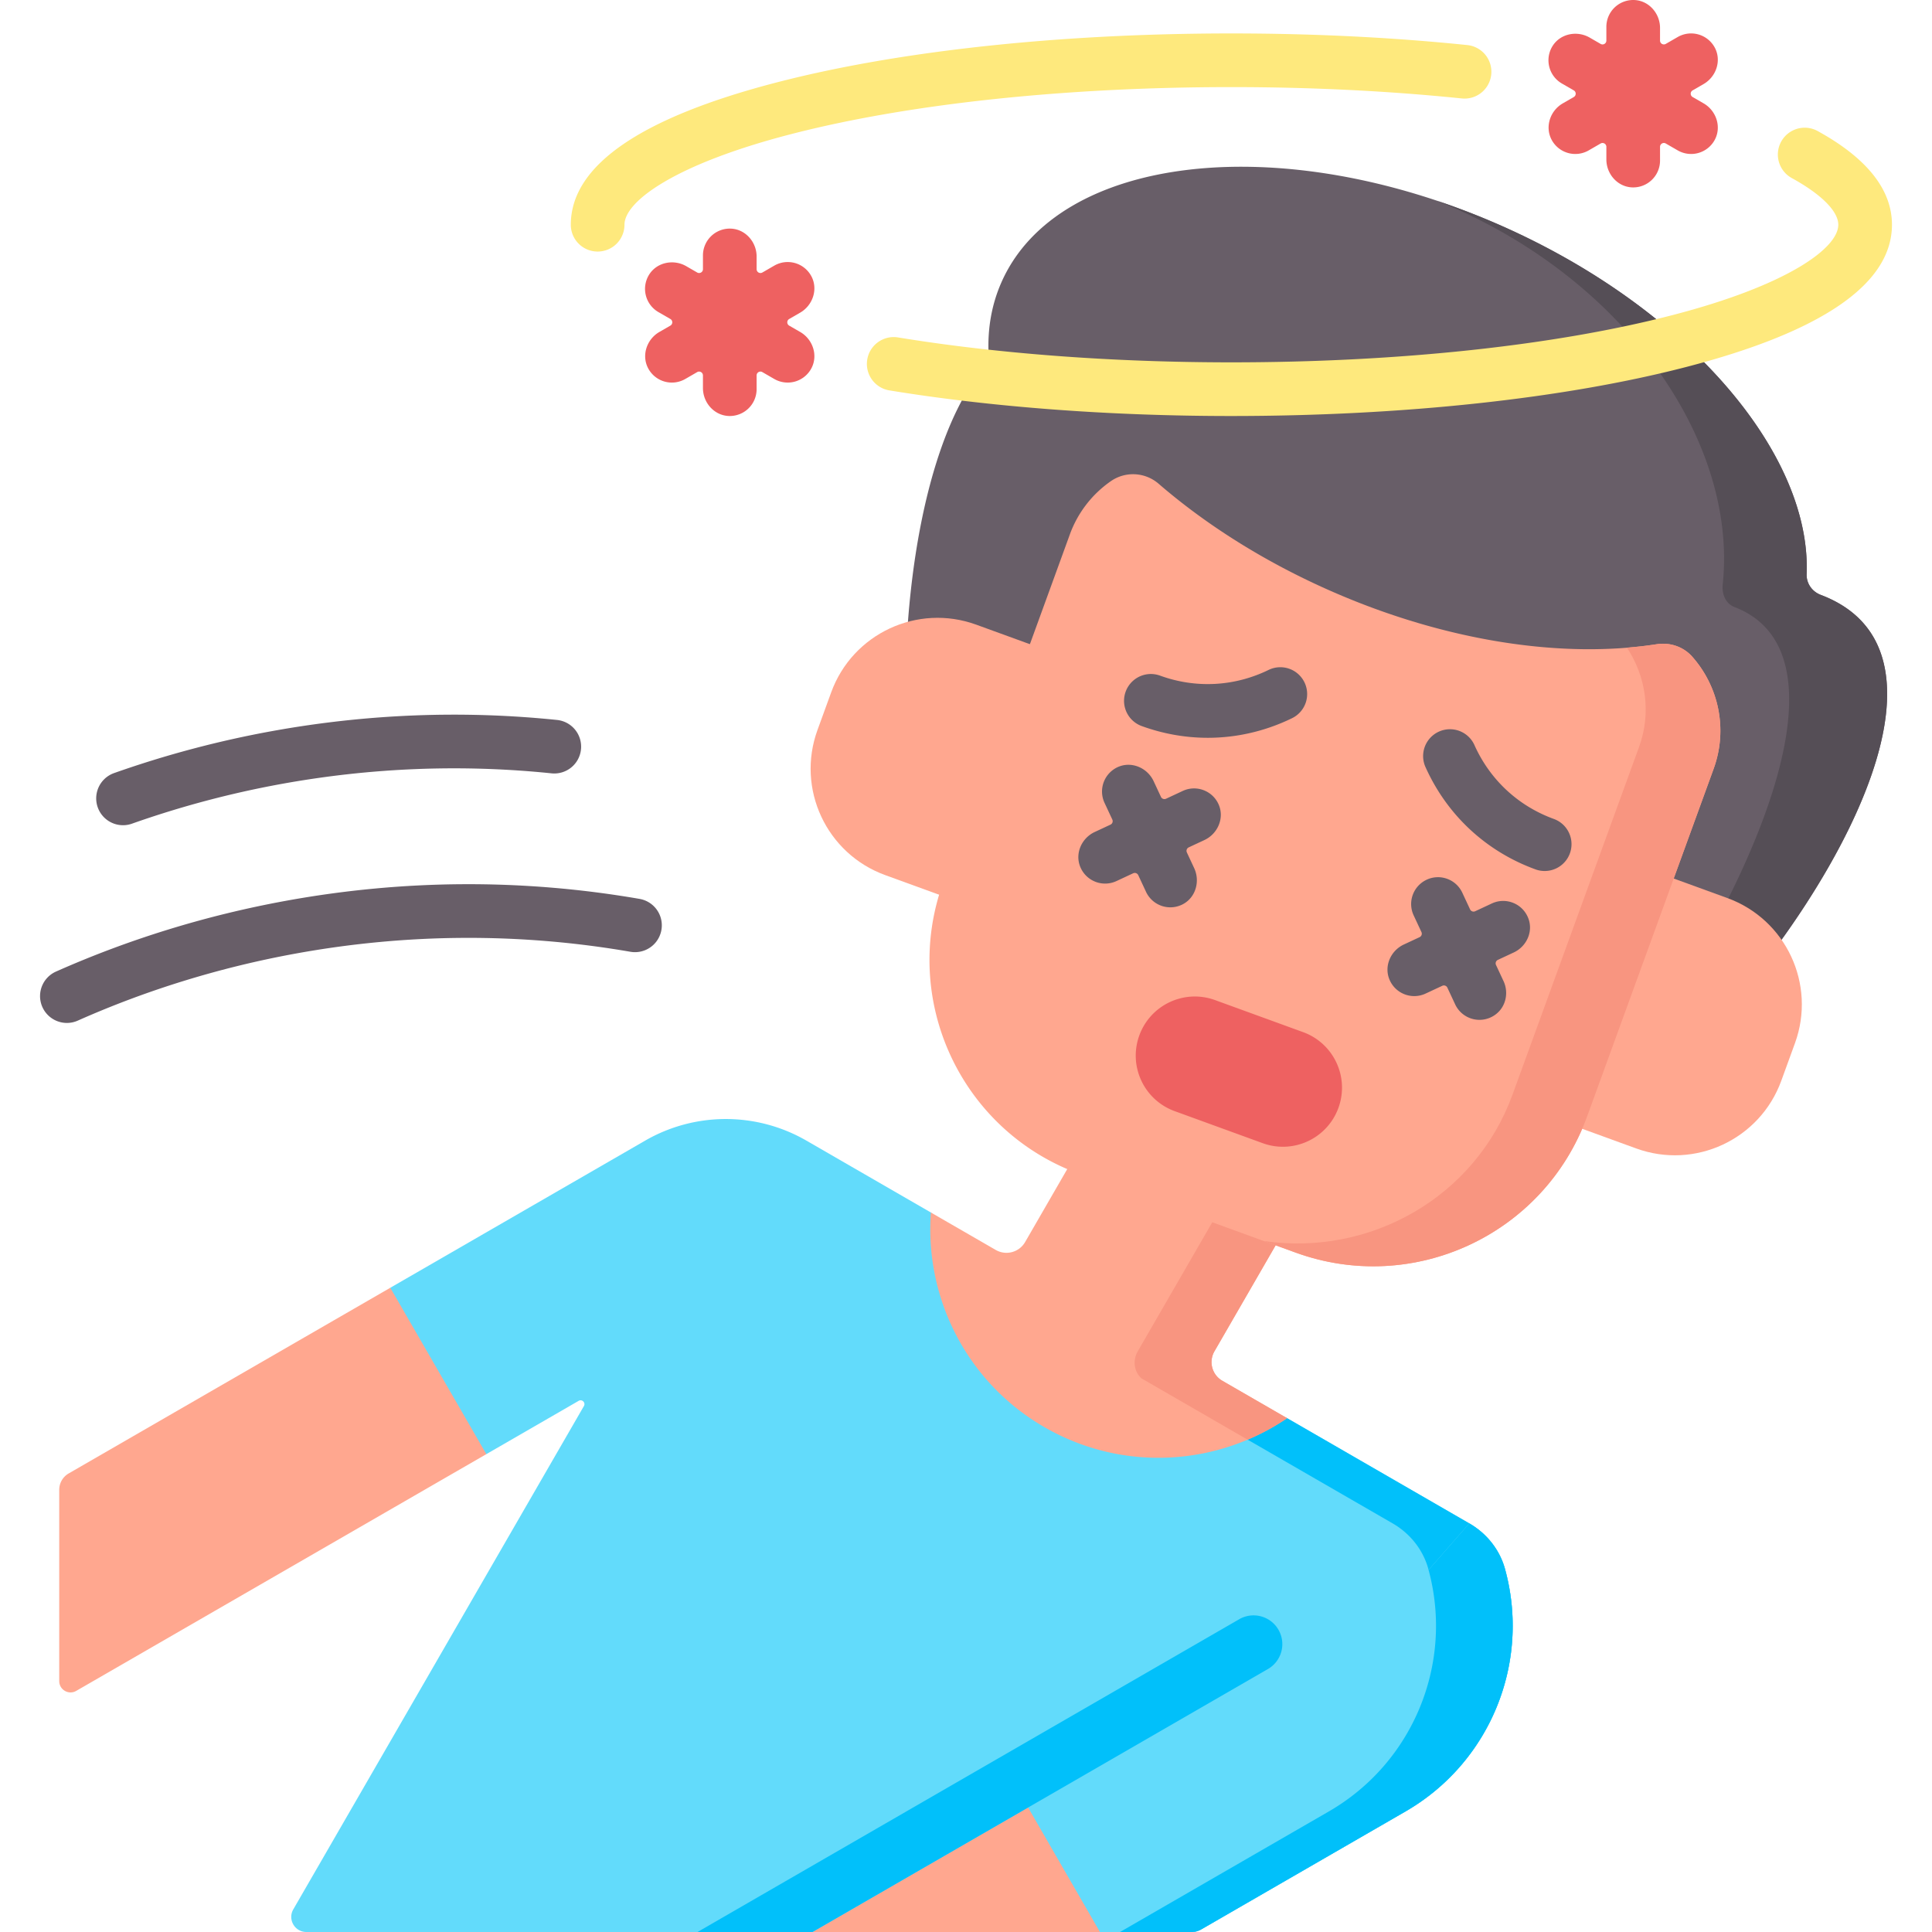 <?xml version="1.0" encoding="UTF-8"?>
<svg xmlns="http://www.w3.org/2000/svg" xmlns:xlink="http://www.w3.org/1999/xlink" version="1.1" width="512" height="512" x="0" y="0" viewBox="0 0 512 512" style="enable-background:new 0 0 512 512" xml:space="preserve" class="">
  <g>
    <path fill="#62dbfb" d="m387.314 402.51-46.212-26.679-55.738-17.184-38.664-37.321-32.981-19.044a42.754 42.754 0 0 0-42.756 0l-67.533 38.99 4.487 28.897 20.968 15.193 24.467-14.126c.9-.52 1.907.488 1.388 1.388L77.728 506c-1.54 2.667.385 6 3.464 6h134.126l42.879-12.19L291.539 512h2.814l55.182-42.789 35.932-30.567 3.911-34.936z" opacity="1" data-original="#62dbfb"></path>
    <path fill="#01c0fa" d="m372.474 480.051-54.156 31.269a5.062 5.062 0 0 1-2.54.681h-18.956l55.335-31.949c22.512-13.003 33.2-39.507 26.363-64.274-1.402-5.11-4.866-9.417-9.458-12.069l-64.406-37.181 6.869-3.073 29.578 12.378 48.276 27.876c4.592 2.652 8.056 6.959 9.458 12.069 6.835 24.765-3.852 51.27-26.363 64.273z" opacity="1" data-original="#01c0fa"></path>
    <path fill="#ffa78f" d="m321.836 358.118 30.36-52.581-50.169-28.963-30.358 52.581a5.706 5.706 0 0 1-7.794 2.089l-17.175-9.918c-1.656 22.426 9.31 44.892 30.09 56.889s45.719 10.265 64.312-2.383l-17.176-9.917a5.708 5.708 0 0 1-2.09-7.797z" opacity="1" data-original="#ffa78f"></path>
    <path fill="#f89580" d="M323.916 365.907a5.704 5.704 0 0 1-2.081-7.789l30.36-52.581-15.236-8.799-35.444 61.378c-1.381 2.397-.985 5.394.975 7.152.01.01.02.01.02.02l28.12 16.234a60.113 60.113 0 0 0 10.471-5.69l-17.176-9.917c.001 0-.009.002-.009-.008z" opacity="1" data-original="#f89580"></path>
    <path fill="#ffa78f" d="M291.539 512h-76.221l57.173-33.006z" opacity="1" data-original="#ffa78f"></path>
    <path fill="#62dbfb" d="m372.474 480.051-54.156 31.269a5.078 5.078 0 0 1-2.54.681h-24.239l-19.048-33.006 103.142-59.561 13.745-15.726c4.592 2.652 8.056 6.959 9.458 12.069 6.836 24.766-3.851 51.271-26.362 64.274z" opacity="1" data-original="#62dbfb"></path>
    <path fill="#01c0fa" d="m389.378 403.708-10.79 12.345c6.682 24.688-4.003 51.043-26.431 63.998L296.822 512h18.956c.892 0 1.768-.235 2.54-.681l54.156-31.269c22.512-13.003 33.199-39.507 26.362-64.274-1.402-5.109-4.867-9.417-9.458-12.068zM328.327 429.156 184.857 512h30.473l120.615-69.648a7.619 7.619 0 1 0-7.618-13.196z" opacity="1" data-original="#01c0fa"></path>
    <path fill="#685e68" d="M482.511 157.646c-2.297-.869-3.829-3.054-3.732-5.508 1.268-31.969-31.553-70.644-81.437-92.551-57.997-25.47-117.085-18.628-131.978 15.283-2.569 5.85-3.65 12.125-3.389 18.633a5.722 5.722 0 0 1-1.302 3.845c-20.809 25.496-24.589 88.904-17.487 124.103l190.539 69.351c38.542-30.758 95.57-115.462 48.786-133.156z" opacity="1" data-original="#685e68"></path>
    <path fill="#554e56" d="M482.511 157.646c-2.297-.869-3.829-3.053-3.732-5.508 1.268-31.969-31.553-70.644-81.437-92.551a196.526 196.526 0 0 0-16.671-6.437c2.28.91 4.556 1.882 6.826 2.929 45.186 20.838 72.897 62.223 69.042 98.795-.296 2.807.966 5.172 3.058 5.972 34.307 13.115 1.598 81.361-32.744 127.453l6.874 2.502c38.54-30.757 95.568-115.461 48.784-133.155z" opacity="1" data-original="#554e56"></path>
    <g fill="#ffa78f">
      <path d="m457.762 237.99-30.138-10.969-24.153 66.36 30.138 10.969c15.567 5.666 32.78-2.361 38.446-17.928l3.635-9.986c5.666-15.567-2.361-32.78-17.928-38.446zM258.722 165.545l30.138 10.969-24.153 66.36-30.138-10.969c-15.567-5.666-23.594-22.879-17.928-38.446l3.635-9.986c5.666-15.567 22.879-23.594 38.446-17.928z" fill="#ffa78f" opacity="1" data-original="#ffa78f"></path>
    </g>
    <path fill="#ffa78f" d="M448.45 174.011c-2.348-2.646-5.901-3.834-9.396-3.288-24.591 3.842-55.586-.586-86.277-14.064-17.627-7.741-33.122-17.576-45.738-28.469-3.568-3.081-8.777-3.367-12.649-.677a29.385 29.385 0 0 0-10.875 14.134l-33.54 92.15c-11.389 31.292 4.745 65.892 36.037 77.281l57.297 20.855c31.292 11.389 65.892-4.745 77.281-36.037l33.54-92.15c3.844-10.559 1.289-21.882-5.68-29.735z" opacity="1" data-original="#ffa78f"></path>
    <path fill="#f89580" d="M448.45 174.011c-2.348-2.646-5.901-3.834-9.396-3.288-2.563.401-5.211.689-7.906.909 5.016 7.561 6.53 17.228 3.225 26.308l-33.54 92.15c-9.925 27.269-37.822 42.895-65.909 38.791l8.385 3.052c31.292 11.389 65.892-4.745 77.281-36.037l33.54-92.15c3.844-10.559 1.289-21.882-5.68-29.735z" opacity="1" data-original="#f89580"></path>
    <g fill="#685e68">
      <path d="M409.351 230.825a7.084 7.084 0 0 1-2.432-.431c-13.134-4.78-23.504-14.446-29.197-27.216a7.112 7.112 0 0 1 12.99-5.792c4.109 9.217 11.593 16.193 21.072 19.644a7.111 7.111 0 0 1-2.433 13.795zM320.074 195.524c-5.892 0-11.803-1.035-17.523-3.117a7.111 7.111 0 0 1 4.865-13.364c9.478 3.449 19.695 2.916 28.768-1.503a7.109 7.109 0 0 1 9.507 3.279 7.111 7.111 0 0 1-3.279 9.507c-7.096 3.457-14.7 5.198-22.338 5.198zM405.146 243.729c-1.338-4.165-5.955-6.093-9.787-4.303l-4.423 2.062a1.016 1.016 0 0 1-1.35-.491l-2.062-4.422c-1.66-3.56-5.894-5.102-9.449-3.439a7.11 7.11 0 0 0-3.439 9.45l2.062 4.422a1.016 1.016 0 0 1-.491 1.35l-4.176 1.947c-3.442 1.605-5.252 5.606-3.866 9.142a7.11 7.11 0 0 0 9.631 3.862l4.423-2.062a1.016 1.016 0 0 1 1.35.491l2.062 4.423a7.11 7.11 0 0 0 10.558 2.798c2.843-1.988 3.725-5.818 2.259-8.961l-1.991-4.27a1.016 1.016 0 0 1 .491-1.35l4.206-1.962c3.277-1.528 5.098-5.245 3.992-8.687zM313.437 209.609l-4.423 2.063a1.016 1.016 0 0 1-1.35-.491l-1.936-4.153c-1.645-3.529-5.8-5.338-9.376-3.799a7.11 7.11 0 0 0-3.638 9.539l2.062 4.423a1.016 1.016 0 0 1-.491 1.35l-4.177 1.948c-3.442 1.605-5.252 5.606-3.866 9.142a7.11 7.11 0 0 0 9.631 3.862l4.423-2.062a1.016 1.016 0 0 1 1.35.491l2.062 4.422a7.11 7.11 0 0 0 9.817 3.256c3.368-1.808 4.557-6.08 2.941-9.544l-1.932-4.144a1.016 1.016 0 0 1 .491-1.35l4.152-1.936c3.529-1.645 5.338-5.799 3.801-9.375-1.593-3.703-5.917-5.335-9.541-3.642z" fill="#685e68" opacity="1" data-original="#685e68"></path>
    </g>
    <path fill="#ee6161" d="m345.339 273.527-23.338-8.494c-8.126-2.957-17.11 1.232-20.068 9.358s1.232 17.111 9.358 20.068l23.338 8.494c8.126 2.958 17.111-1.232 20.068-9.358s-1.233-17.111-9.358-20.068zM451.475 27.393l-2.912-1.681a1.016 1.016 0 0 1 0-1.76l2.899-1.674c3.372-1.947 4.811-6.242 2.966-9.671a7.113 7.113 0 0 0-9.821-2.795l-3.157 1.822a1.016 1.016 0 0 1-1.524-.88V7.409c0-3.894-3.001-7.289-6.893-7.406a7.11 7.11 0 0 0-7.329 7.108v3.645c0 .782-.847 1.271-1.524.88l-2.898-1.673c-3.372-1.947-7.813-1.046-9.859 2.266a7.112 7.112 0 0 0 2.491 9.902l3.156 1.822a1.016 1.016 0 0 1 0 1.76l-2.914 1.682c-3.407 1.967-4.815 6.328-2.897 9.763a7.11 7.11 0 0 0 9.766 2.694l3.156-1.822a1.016 1.016 0 0 1 1.524.88v3.347c0 3.894 3.001 7.289 6.893 7.406a7.11 7.11 0 0 0 7.329-7.108V38.91c0-.782.847-1.271 1.524-.88l3.157 1.822a7.112 7.112 0 0 0 9.767-2.695c1.916-3.436.507-7.797-2.9-9.764zM212.058 87.976l-2.912-1.681a1.016 1.016 0 0 1 0-1.76l2.897-1.673c3.371-1.946 4.813-6.241 2.97-9.67a7.111 7.111 0 0 0-9.822-2.796l-3.156 1.822a1.016 1.016 0 0 1-1.524-.88v-3.346c0-3.894-3.001-7.289-6.893-7.406a7.11 7.11 0 0 0-7.329 7.108v3.644c0 .782-.847 1.271-1.524.88l-2.898-1.673c-3.372-1.947-7.813-1.046-9.86 2.266a7.11 7.11 0 0 0 2.491 9.901l3.156 1.822a1.016 1.016 0 0 1 0 1.76l-2.912 1.681c-3.407 1.967-4.817 6.328-2.9 9.763a7.107 7.107 0 0 0 9.766 2.694l3.156-1.822a1.016 1.016 0 0 1 1.524.88v3.347c0 3.894 3.001 7.289 6.893 7.406a7.11 7.11 0 0 0 7.329-7.108v-3.644c0-.782.847-1.271 1.524-.88l3.156 1.822a7.11 7.11 0 0 0 9.766-2.694c1.919-3.435.509-7.796-2.898-9.763z" opacity="1" data-original="#ee6161"></path>
    <path fill="#fee97d" d="M326.329 110.247c-32.167 0-63.507-2.347-90.632-6.788a7.112 7.112 0 0 1-5.869-8.167c.635-3.875 4.293-6.499 8.167-5.869 26.378 4.318 56.924 6.601 88.334 6.601 44.276 0 85.817-4.452 116.972-12.537 30.303-7.864 43.866-17.687 43.866-23.934 0-3.57-4.525-8.095-12.415-12.413a7.112 7.112 0 0 1 6.828-12.476c13.145 7.194 19.81 15.568 19.81 24.889 0 15.629-18.342 28.313-54.516 37.7-32.289 8.379-75.098 12.994-120.545 12.994zM158.381 66.665a7.11 7.11 0 0 1-7.111-7.111c0-15.629 18.342-28.313 54.516-37.7 32.288-8.378 75.097-12.993 120.544-12.993 21.581 0 42.615 1.037 62.518 3.081a7.11 7.11 0 0 1 6.346 7.801 7.108 7.108 0 0 1-7.801 6.347c-19.421-1.995-39.966-3.007-61.063-3.007-44.276 0-85.817 4.452-116.971 12.537-30.303 7.863-43.866 17.687-43.866 23.934a7.113 7.113 0 0 1-7.112 7.111z" opacity="1" data-original="#fee97d"></path>
    <path fill="#685e68" d="M17.727 271.09a7.113 7.113 0 0 1-2.89-13.612c19.398-8.616 39.925-14.931 61.009-18.77 31.187-5.679 62.694-5.845 93.644-.492a7.111 7.111 0 1 1-2.424 14.014c-29.298-5.066-59.131-4.908-88.673.47-19.975 3.637-39.416 9.618-57.784 17.776a7.076 7.076 0 0 1-2.882.614zM32.603 218.692a7.113 7.113 0 0 1-2.373-13.817 270.88 270.88 0 0 1 41.751-11.103c25.08-4.566 50.531-5.567 75.643-2.976a7.11 7.11 0 0 1 6.343 7.804 7.105 7.105 0 0 1-7.804 6.343c-23.775-2.454-47.877-1.503-71.635 2.821a256.624 256.624 0 0 0-39.552 10.517 7.074 7.074 0 0 1-2.373.411z" opacity="1" data-original="#685e68"></path>
    <path fill="#ffa78f" d="M128.886 385.362 20.198 448.104c-2 1.155-4.5-.289-4.5-2.598V394.81a5 5 0 0 1 2.5-4.33l85.232-49.209z" opacity="1" data-original="#ffa78f"></path>
  </g>
</svg>
